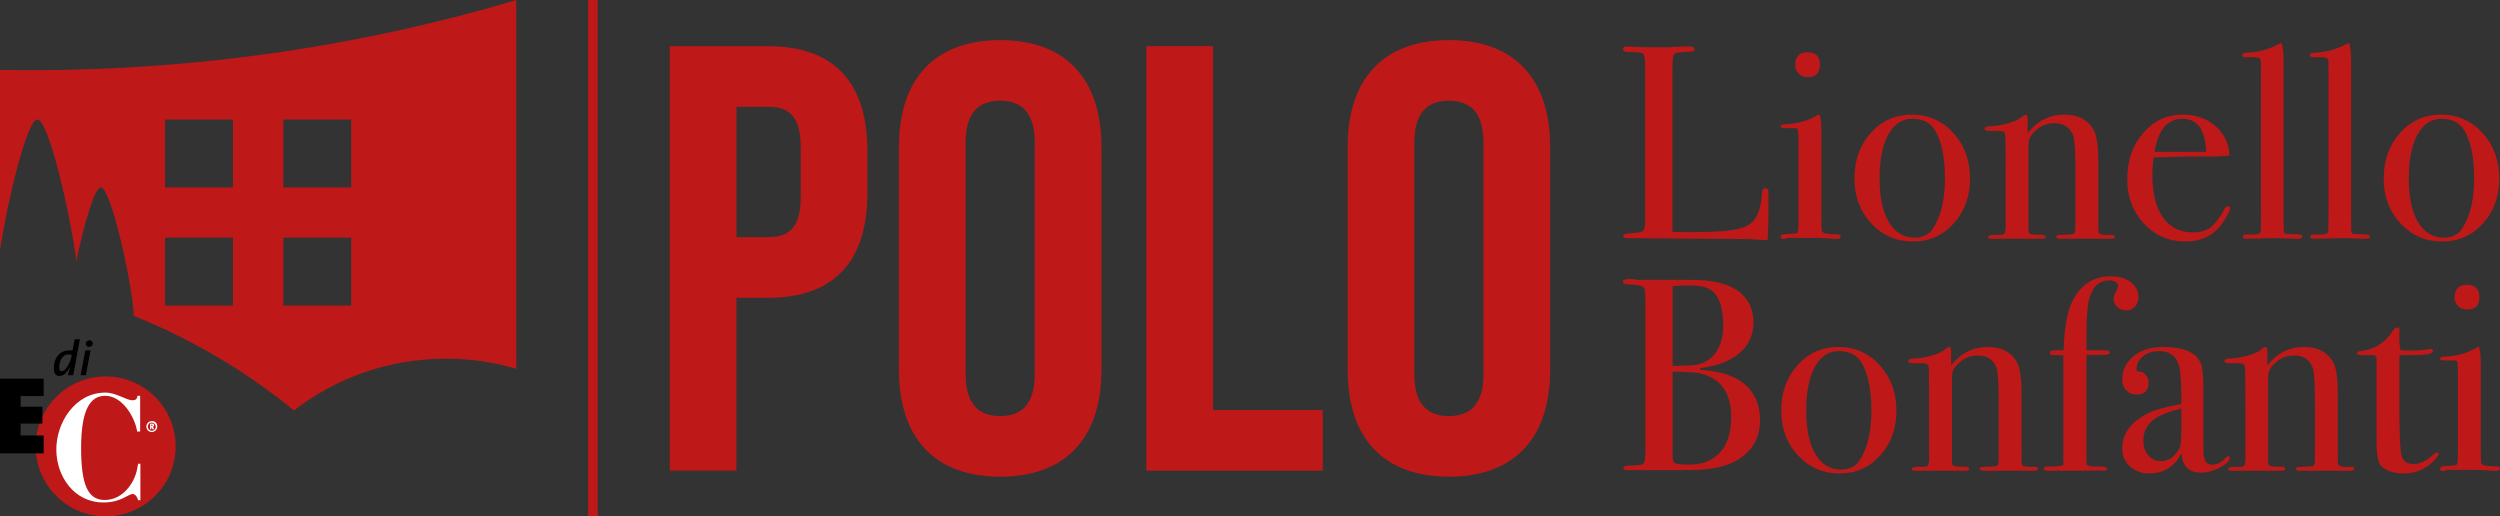 <?xml version="1.0" encoding="UTF-8"?>
<svg id="Livello_1" data-name="Livello 1" xmlns="http://www.w3.org/2000/svg" viewBox="0 0 504.084 104.114">
  <rect x="0" y="0" width="504.084" height="104.114" fill="#333333" stroke="none"/>
  <defs>
    <style>
      .cls-1 {
        fill: #fff;
      }

      .cls-2 {
        fill: #bf1818;
      }
    </style>
  </defs>
  <path class="cls-2" d="M6.263,14.154c-2.092,0-4.184-.019-6.263-.058v36.318c1.46-9.579,5.405-26.317,7.539-26.317,2.313,0,6.755,19.668,7.852,28.565,1.494-7.163,3.638-14.872,4.948-14.872,2.167,0,6.614,21.079,6.631,25.907,11.76,4.72,22.637,11.173,32.299,19.067,8.471-6.547,19.098-10.44,30.635-10.44,4.933,0,9.697.71,14.197,2.04V.015C73.091,9.215,40.254,14.154,6.263,14.154ZM46.975,61.62h-13.694v-13.694h13.694v13.694ZM46.975,37.79h-13.694v-13.694h13.694v13.694ZM70.818,61.62h-13.694v-13.694h13.694v13.694ZM70.818,37.79h-13.694v-13.694h13.694v13.694Z"/>
  <g>
    <path class="cls-2" d="M135.041,9.309h19.806c13.449,0,20.051,7.459,20.051,21.152v8.436c0,13.694-6.602,21.152-20.051,21.152h-6.358v34.846h-13.448V9.309ZM154.848,47.822c4.279,0,6.602-1.956,6.602-8.069v-10.148c0-6.113-2.323-8.07-6.602-8.07h-6.358v26.287h6.358Z"/>
    <path class="cls-2" d="M181.255,74.599V29.605c0-13.694,7.214-21.519,20.418-21.519,13.205,0,20.418,7.825,20.418,21.519v44.994c0,13.694-7.213,21.519-20.418,21.519-13.204,0-20.418-7.825-20.418-21.519ZM208.642,75.455V28.749c0-6.113-2.69-8.436-6.969-8.436s-6.969,2.323-6.969,8.436v46.706c0,6.113,2.69,8.436,6.969,8.436s6.969-2.323,6.969-8.436Z"/>
    <path class="cls-2" d="M231.138,9.309h13.448v73.36h22.13v12.226h-35.578V9.309Z"/>
    <path class="cls-2" d="M271.729,74.599V29.605c0-13.694,7.214-21.519,20.418-21.519,13.205,0,20.418,7.825,20.418,21.519v44.994c0,13.694-7.213,21.519-20.418,21.519-13.204,0-20.418-7.825-20.418-21.519ZM299.116,75.455V28.749c0-6.113-2.69-8.436-6.969-8.436s-6.969,2.323-6.969,8.436v46.706c0,6.113,2.69,8.436,6.969,8.436s6.969-2.323,6.969-8.436Z"/>
  </g>
  <g>
    <path class="cls-2" d="M356.576,43.634c0,.964-.055,2.557-.166,4.781h-.61c-.223,0-.759-.037-1.611-.111s-1.814-.111-2.885-.111l-23.09-.166c-.629,0-.943-.166-.943-.5,0-.259.5-.426,1.502-.501,1.408-.073,2.251-.231,2.53-.472.278-.241.417-.935.417-2.085V13.217c0-1.371-.139-2.169-.417-2.391-.279-.223-1.271-.334-2.975-.334-.704,0-1.057-.204-1.057-.613,0-.333.223-.5.666-.5h.501c1.223.111,3.65.168,7.285.168.334,0,.982-.028,1.946-.084.964-.055,1.761-.083,2.392-.083h.611c.666,0,1.0.186,1.0.556,0,.223-.103.362-.306.417-.204.055-.844.103-1.919.139s-1.714.213-1.917.528c-.204.316-.307,1.288-.307,2.919v32.808c1.002.038,2.392.056,4.171.056,4.338,0,7.396-.223,9.175-.668,1.779-.445,2.984-1.279,3.615-2.502.63-1.224,1-2.873,1.112-4.949.035-.482.248-.724.64-.724.463,0,.676.279.64.834v4.839Z"/>
    <path class="cls-2" d="M371.144,47.693c0,.334-.314.5-.945.5.037,0-.408-.037-1.334-.111-1.112-.073-2.039-.11-2.781-.11h-5.783c-.186.147-.408.221-.666.221-.408,0-.613-.137-.613-.411,0-.394.371-.589,1.113-.589,1.409-.037,2.177-.139,2.308-.306.13-.168.194-.935.194-2.308v-16.85c-.037-.926-.083-1.474-.139-1.64-.055-.168-.287-.251-.695-.251h-2.168c-.408,0-.613-.13-.613-.389,0-.227.311-.356.933-.389,2.449-.108,4.554-.686,6.31-1.733l.549-.325c.291.555.438,1.573.438,3.051,0-.073,0,.111,0,.555v17.31c0,1.48.028,2.349.084,2.608.055.258.249.426.583.499.556.148,1.371.221,2.447.221.518,0,.778.149.778.445ZM366.974,13.049c0,1.669-.834,2.503-2.502,2.503-.706,0-1.299-.231-1.779-.696-.483-.462-.724-1.028-.724-1.696,0-1.741.835-2.613,2.503-2.613s2.502.834,2.502,2.502Z"/>
    <path class="cls-2" d="M397.224,36.016c0,3.596-1.094,6.608-3.281,9.036-2.188,2.429-4.912,3.643-8.175,3.643-3.374,0-6.191-1.214-8.451-3.643-2.262-2.427-3.392-5.439-3.392-9.036,0-3.707,1.102-6.784,3.308-9.231,2.206-2.447,4.959-3.67,8.258-3.67,3.336,0,6.125,1.233,8.369,3.698,2.243,2.465,3.364,5.533,3.364,9.203ZM392.164,35.96c0-4.077-.631-7.247-1.891-9.509-.927-1.668-2.485-2.502-4.671-2.502-2.076,0-3.698,1.066-4.866,3.198-1.168,2.131-1.751,5.088-1.751,8.869,0,3.744.62,6.663,1.862,8.758,1.241,2.095,2.975,3.142,5.2,3.142,1.705,0,2.965-.648,3.781-1.947,1.557-2.446,2.336-5.783,2.336-10.009Z"/>
    <path class="cls-2" d="M426.418,47.722c0,.278-.278.416-.834.416h-10.232c-.482,0-.723-.13-.723-.389,0-.183.101-.295.306-.333.204-.037.918-.073,2.141-.111.703-.037,1.112-.138,1.223-.304s.168-.768.168-1.803v-10.652c0-4.031-.149-6.435-.445-7.211-.631-1.664-1.891-2.496-3.781-2.496-1.854,0-3.412.813-4.671,2.441-.371.481-.556,1.146-.556,1.997v17.308c0,.444.396.684,1.187.72l1.696.056c.377,0,.565.13.565.388,0,.259-.223.389-.668.389h-10.12c-.556,0-.834-.113-.834-.341,0-.226.334-.372,1-.438h1.39c.556,0,.89-.13,1.002-.388l.166-.832v-12.09c0-4.215-.037-6.545-.111-6.989-.075-.443-.538-.665-1.39-.665h-1.612c-.742,0-1.113-.137-1.113-.413,0-.355.389-.532,1.168-.532,1.113-.037,2.316-.241,3.615-.611,1.297-.371,2.205-.797,2.725-1.279.334-.296.593-.445.779-.445.258,0,.389.353.389,1.057v2.67c1.927-2.484,4.411-3.726,7.451-3.726,2.67,0,4.597.983,5.784,2.947.666,1.113,1,3.226,1,6.339v12.679c0,1.186.056,1.836.166,1.946.223.223.759.334,1.613.334h1.002c.369,0,.555.122.555.363Z"/>
    <path class="cls-2" d="M449.662,41.965c0,.372-.287,1.03-.862,1.975s-1.159,1.714-1.751,2.308c-1.595,1.631-3.726,2.447-6.396,2.447-3.336,0-6.125-1.205-8.368-3.615-2.244-2.409-3.364-5.394-3.364-8.953,0-3.707,1.065-6.803,3.197-9.286s4.791-3.726,7.98-3.726c2.632,0,4.838.77,6.617,2.308,1.779,1.54,2.725,3.513,2.836,5.922-1.186.186-2.762.26-4.726.223h-3.892c-.26,0-2.485.055-6.673.166-.186,1.219-.278,2.383-.278,3.491,0,3.73.713,6.602,2.14,8.615s3.439,3.019,6.034,3.019c1.482,0,2.67-.334,3.56-1.0.889-.668,1.853-1.947,2.891-3.837.148-.296.352-.445.611-.445.297,0,.445.131.445.389ZM444.824,30.622c-.149-4.449-1.743-6.673-4.783-6.673-3.002,0-4.874,2.224-5.617,6.673h10.399Z"/>
    <path class="cls-2" d="M464.231,47.638c0,.334-.242.5-.723.5h-.668c-.075,0-1.057-.038-2.947-.111h-1.724c-.297,0-1.779.028-4.448.083-.223.018-.445.028-.668.028-.556.037-.834-.119-.834-.47,0-.243.203-.364.611-.364h1.445c1.038,0,1.557-.223,1.557-.668.037-.223.056-1.668.056-4.338V13.994c0-1.223-.038-1.891-.111-2.002-.111-.296-.408-.444-.89-.444h-2.002c-.518,0-.778-.158-.778-.473,0-.28.462-.438,1.39-.472,1.779-.111,3.428-.52,4.949-1.224l1.168-.555.444-.168c.297,1.076.427,2.706.39,4.894v31.195c0,1.113.018,1.771.055,1.974.037.204.168.344.39.417.035.038.723.076,2.057.111.852,0,1.279.131,1.279.39Z"/>
    <path class="cls-2" d="M477.854,47.638c0,.334-.242.5-.723.5h-.668c-.075,0-1.057-.038-2.947-.111h-1.724c-.297,0-1.779.028-4.448.083-.223.018-.445.028-.668.028-.556.037-.834-.119-.834-.47,0-.243.203-.364.611-.364h1.445c1.038,0,1.557-.223,1.557-.668.037-.223.056-1.668.056-4.338V13.994c0-1.223-.038-1.891-.111-2.002-.111-.296-.408-.444-.89-.444h-2.002c-.518,0-.778-.158-.778-.473,0-.28.462-.438,1.39-.472,1.779-.111,3.428-.52,4.949-1.224l1.168-.555.444-.168c.297,1.076.427,2.706.39,4.894v31.195c0,1.113.018,1.771.055,1.974.037.204.168.344.39.417.035.038.723.076,2.057.111.852,0,1.279.131,1.279.39Z"/>
    <path class="cls-2" d="M503.933,36.016c0,3.596-1.094,6.608-3.281,9.036-2.188,2.429-4.912,3.643-8.175,3.643-3.374,0-6.191-1.214-8.451-3.643-2.262-2.427-3.392-5.439-3.392-9.036,0-3.707,1.102-6.784,3.308-9.231,2.206-2.447,4.959-3.67,8.258-3.67,3.336,0,6.125,1.233,8.369,3.698,2.243,2.465,3.364,5.533,3.364,9.203ZM498.872,35.96c0-4.077-.631-7.247-1.891-9.509-.927-1.668-2.485-2.502-4.671-2.502-2.076,0-3.698,1.066-4.866,3.198-1.168,2.131-1.751,5.088-1.751,8.869,0,3.744.62,6.663,1.862,8.758,1.241,2.095,2.975,3.142,5.2,3.142,1.705,0,2.965-.648,3.781-1.947,1.557-2.446,2.336-5.783,2.336-10.009Z"/>
    <path class="cls-2" d="M354.882,84.709c0,3.77-1.718,6.561-5.156,8.372-1.663.888-4.047,1.442-7.152,1.664-.85.037-3.364.055-7.54.055h-6.765c-.629,0-.943-.157-.943-.472,0-.313.573-.471,1.719-.471,1.33,0,2.115-.139,2.357-.416.239-.277.36-1.118.36-2.523v-29.996c0-1.627-.074-2.569-.222-2.828-.258-.444-1.201-.684-2.828-.721-.997,0-1.497-.194-1.497-.584,0-.35.462-.526,1.386-.526h.666c.406.111.775.167,1.108.167h10.813c3.992.037,6.966.702,8.927,1.996,2.291,1.516,3.437,3.714,3.437,6.598,0,2.514-.943,4.574-2.828,6.182s-4.528,2.615-7.929,3.021v.333c3.363.222,5.988.924,7.873,2.107,2.809,1.774,4.214,4.455,4.214,8.04ZM347.453,65.581c0-3.549-.813-5.914-2.44-7.098-.851-.628-2.458-.943-4.824-.943-.629,0-1.608.056-2.939.167v16.079h.499l3.049-.111c2.107-.074,3.743-.823,4.908-2.246,1.163-1.423,1.746-3.373,1.746-5.849ZM349.061,84.1c0-4.658-1.885-7.541-5.656-8.65-1.108-.333-3.16-.499-6.154-.499v16.523c0,1.072.111,1.681.333,1.829.368.26,1.405.389,3.104.389,2.551,0,4.583-.813,6.099-2.44s2.274-4.01,2.274-7.152Z"/>
    <path class="cls-2" d="M382.384,82.824c0,3.586-1.091,6.589-3.271,9.009-2.181,2.422-4.898,3.632-8.151,3.632-3.364,0-6.173-1.211-8.427-3.632-2.256-2.42-3.382-5.423-3.382-9.009,0-3.696,1.099-6.765,3.298-9.205s4.944-3.659,8.234-3.659c3.326,0,6.107,1.229,8.345,3.687,2.236,2.458,3.354,5.517,3.354,9.176ZM377.338,82.768c0-4.065-.629-7.226-1.885-9.481-.924-1.663-2.478-2.495-4.658-2.495-2.07,0-3.687,1.063-4.852,3.188s-1.746,5.074-1.746,8.844c0,3.734.618,6.644,1.857,8.733,1.238,2.089,2.967,3.132,5.184,3.132,1.7,0,2.957-.646,3.77-1.941,1.552-2.439,2.329-5.766,2.329-9.98Z"/>
    <path class="cls-2" d="M410.937,94.497c0,.277-.277.415-.832.415h-10.202c-.48,0-.721-.129-.721-.388,0-.183.101-.294.305-.332.204-.037.916-.073,2.135-.111.701-.037,1.108-.138,1.219-.304s.167-.766.167-1.797v-10.621c0-4.019-.149-6.416-.444-7.19-.629-1.659-1.885-2.489-3.77-2.489-1.848,0-3.402.811-4.658,2.434-.369.479-.555,1.142-.555,1.991v17.258c0,.443.395.682,1.184.718l1.691.056c.376,0,.563.129.563.387,0,.258-.222.388-.666.388h-10.091c-.555,0-.832-.112-.832-.34,0-.226.333-.371.997-.437h1.386c.555,0,.888-.129.999-.387l.166-.829v-12.055c0-4.203-.037-6.526-.111-6.968-.074-.441-.536-.663-1.386-.663h-1.607c-.74,0-1.11-.137-1.11-.412,0-.354.388-.53,1.164-.53,1.11-.037,2.309-.24,3.604-.61,1.294-.369,2.198-.795,2.717-1.275.333-.295.591-.444.777-.444.257,0,.388.352.388,1.053v2.662c1.922-2.476,4.398-3.715,7.429-3.715,2.662,0,4.583.98,5.767,2.939.665,1.11.997,3.217.997,6.321v12.642c0,1.183.056,1.83.166,1.94.222.222.757.333,1.608.333h.999c.368,0,.554.122.554.362Z"/>
    <path class="cls-2" d="M431.175,59.924c0,.777-.232,1.414-.694,1.913-.462.5-1.062.749-1.802.749-.702,0-1.294-.222-1.774-.666-.48-.443-.721-.997-.721-1.663,0-.554.24-1.2.721-1.94.111-.185.167-.351.167-.5,0-.85-.605-1.274-1.814-1.274-2.052,0-3.408,1.33-4.068,3.992-.33,1.405-.495,3.863-.495,7.374v2.717h3.618c.73,0,1.096.157,1.096.471,0,.315-.477.472-1.425.472h-3.288v21.733c0,.518.511.778,1.533.778,1.568-.037,2.425.037,2.572.222.037.037.055.111.055.222,0,.258-.222.388-.666.388-.222,0-.407-.02-.555-.056l-4.546.056h-6.044c-.666,0-.997-.129-.997-.388,0-.296.266-.444.797-.444,1.9,0,2.945-.111,3.135-.333.077-.073.115-.184.115-.333l-.055-.721v-21.07c-1.368,0-2.163-.018-2.385-.055s-.333-.185-.333-.444c0-.333.333-.499.999-.499h1.774c.148-4.694.777-8.077,1.885-10.147,1.7-3.179,4.25-4.767,7.651-4.767,1.627,0,2.957.388,3.993,1.163,1.034.777,1.552,1.794,1.552,3.049Z"/>
    <path class="cls-2" d="M449.583,92.306c0,.629-.654,1.284-1.959,1.968-1.305.684-2.564,1.025-3.777,1.025-2.539,0-3.863-1.311-3.972-3.936-1.397,2.735-3.566,4.103-6.509,4.103-1.581,0-2.887-.472-3.916-1.414-1.03-.943-1.545-2.153-1.545-3.631,0-3.031,1.812-5.434,5.439-7.209,1.245-.59,3.406-1.183,6.482-1.774v-1.386c0-3.252-.167-5.397-.5-6.432-.591-1.885-1.922-2.828-3.992-2.828-1.294,0-2.375.352-3.243,1.053-.868.702-1.302,1.59-1.302,2.662,0,.296.224.444.677.444.451,0,.858.222,1.221.665.361.444.541.943.541,1.497,0,1.627-.805,2.44-2.414,2.44-.841,0-1.536-.287-2.085-.86-.55-.573-.823-1.303-.823-2.19,0-1.738.684-3.234,2.051-4.491,1.516-1.368,3.623-2.052,6.321-2.052,4.066,0,6.561,1.11,7.485,3.326.333.851.5,2.532.5,5.047v10.368c0,1.701.017,2.698.055,2.995.184,1.33.721,1.996,1.608,1.996,1.034,0,1.885-.369,2.55-1.11.369-.406.647-.61.833-.61.184,0,.277.111.277.333ZM439.825,86.429v-4.048c-2.732.629-4.692,1.451-5.876,2.468s-1.777,2.375-1.777,4.075c0,1.183.338,2.153,1.012,2.91.673.758,1.52,1.136,2.541,1.136,1.567,0,2.823-.886,3.77-2.661.218-.407.329-1.7.329-3.881Z"/>
    <path class="cls-2" d="M474.698,94.497c0,.277-.277.415-.832.415h-10.202c-.48,0-.721-.129-.721-.388,0-.183.101-.294.305-.332.204-.037.916-.073,2.135-.111.701-.037,1.108-.138,1.219-.304s.167-.766.167-1.797v-10.621c0-4.019-.149-6.416-.444-7.19-.629-1.659-1.885-2.489-3.77-2.489-1.848,0-3.402.811-4.658,2.434-.369.479-.555,1.142-.555,1.991v17.258c0,.443.395.682,1.184.718l1.691.056c.376,0,.563.129.563.387,0,.258-.222.388-.666.388h-10.091c-.555,0-.832-.112-.832-.34,0-.226.333-.371.997-.437h1.386c.555,0,.888-.129.999-.387l.166-.829v-12.055c0-4.203-.037-6.526-.111-6.968-.074-.441-.536-.663-1.386-.663h-1.607c-.74,0-1.11-.137-1.11-.412,0-.354.388-.53,1.164-.53,1.11-.037,2.309-.24,3.604-.61,1.294-.369,2.198-.795,2.717-1.275.333-.295.591-.444.777-.444.257,0,.388.352.388,1.053v2.662c1.922-2.476,4.398-3.715,7.429-3.715,2.662,0,4.583.98,5.767,2.939.665,1.11.997,3.217.997,6.321v12.642c0,1.183.056,1.83.166,1.94.222.222.757.333,1.608.333h.999c.368,0,.554.122.554.362Z"/>
    <path class="cls-2" d="M491.72,91.529c0,.333-.462.924-1.385,1.774-1.59,1.442-3.475,2.163-5.656,2.163-2.033,0-3.568-.517-4.602-1.55-.591-.589-.888-2.323-.888-5.199v-16.485c-.037-.368-.24-.571-.61-.608h-2.107c-.813,0-1.219-.129-1.219-.388s.201-.406.605-.444c2.864-.261,5.105-1.683,6.722-4.263.219-.337.495-.506.827-.506.256,0,.385.13.385.389v1.164c0,1.552.073,2.55.222,2.993.332.074.886.111,1.663.111,2.033,0,3.382-.091,4.047-.277.148-.037.278-.056.389-.056.295,0,.443.16.443.479,0,.532-1.496.796-4.491.796h-2.273v10.258c0,5.175.129,8.419.388,9.73.258,1.313,1.108,1.969,2.551,1.969,1.219,0,2.586-.684,4.103-2.052.148-.184.313-.277.499-.277.258,0,.388.093.388.277Z"/>
    <path class="cls-2" d="M504.084,94.467c0,.333-.313.499-.943.499.037,0-.407-.037-1.33-.111-1.108-.073-2.033-.11-2.773-.11h-5.766c-.185.146-.407.221-.665.221-.407,0-.611-.137-.611-.41,0-.393.369-.588,1.11-.588,1.405-.037,2.17-.139,2.301-.305.129-.167.194-.933.194-2.301v-16.801c-.037-.923-.083-1.469-.139-1.635-.055-.167-.287-.25-.693-.25h-2.162c-.407,0-.611-.129-.611-.388,0-.227.31-.355.93-.388,2.442-.107,4.541-.684,6.292-1.728l.547-.324c.29.554.437,1.568.437,3.042,0-.073,0,.111,0,.554v17.259c0,1.475.028,2.342.084,2.601.055.257.249.424.582.497.555.148,1.367.221,2.44.221.517,0,.775.149.775.444ZM499.926,59.924c0,1.664-.832,2.496-2.495,2.496-.704,0-1.295-.23-1.774-.694-.482-.461-.722-1.025-.722-1.691,0-1.736.833-2.606,2.496-2.606s2.495.832,2.495,2.495Z"/>
  </g>
  <path class="cls-2" d="M35.411,90.01c0,7.802-6.302,14.104-14.104,14.104s-14.104-6.302-14.104-14.104,6.302-14.104,14.104-14.104,14.104,6.302,14.104,14.104"/>
  <path d="M13.854,71.454c-1.35,0-1.901,1.45-1.901,2.601,0,.55.15.8.45.8.85,0,1.801-1.851,2.001-2.951l.05-.35c-.15-.05-.35-.1-.6-.1M15.105,73.855c-.1.55-.25,1.2-.35,1.801h-1.05c.05-.4.25-1.0.5-1.801h0c-.4.75-1.1,1.951-2.201,1.951-.75,0-1.15-.5-1.15-1.55,0-1.851.95-3.601,3.151-3.601.2,0,.4,0,.6.05l.45-2.301h1.05l-1,5.452Z"/>
  <path d="M17.956,69.954c-.4,0-.65-.3-.65-.65,0-.4.35-.7.75-.7.35,0,.65.3.65.65,0,.4-.35.7-.75.7M17.305,75.656h-1.05l.95-5.002h1.05l-.95,5.002Z"/>
  <polyline points="0 91.41 0 76.356 8.803 76.356 8.803 79.857 4.151 79.857 4.151 82.008 8.553 82.008 8.553 85.409 4.151 85.409 4.151 87.809 8.803 87.809 8.803 91.41 0 91.41"/>
  <path class="cls-1" d="M28.209,87.009h-.55c-.5-3.051-3.051-7.202-6.452-7.202-3.051,0-4.852,2.851-4.852,10.503,0,7.302,1.3,10.503,4.751,10.503,3.901,0,6.152-3.851,6.552-6.302l.2-1h.45v7.352h-.45c-.1-.45-.5-1.25-1.1-1.25-.95,0-2.301,1.701-5.902,1.701-5.952,0-9.503-5.302-9.503-10.703,0-5.352,3.751-11.454,9.903-11.454,2.151,0,4.201,1.55,5.452,1.55.65,0,.95-.25,1-.9h.55v7.202"/>
  <path class="cls-1" d="M31.71,86.009c0,.6-.5,1.1-1.1,1.1-.65,0-1.1-.5-1.1-1.1s.5-1.1,1.1-1.1c.65-.05,1.1.45,1.1,1.1M29.809,86.009c0,.45.35.85.8.85s.8-.35.8-.8-.35-.85-.8-.85c-.45-.05-.8.35-.8.8ZM30.76,86.559l-.25-.5h0v.5h-.25v-1.15h.4c.3,0,.4.1.4.3s-.1.3-.25.35c.05.05.05.1.1.15l.2.35s-.35,0-.35 0ZM30.61,85.609h-.1v.3h.05c.15,0,.2-.1.2-.2,0-.05-.05-.1-.15-.1Z"/>
  <rect class="cls-2" x="118.586" width="1.937" height="104.1"/>
</svg>
